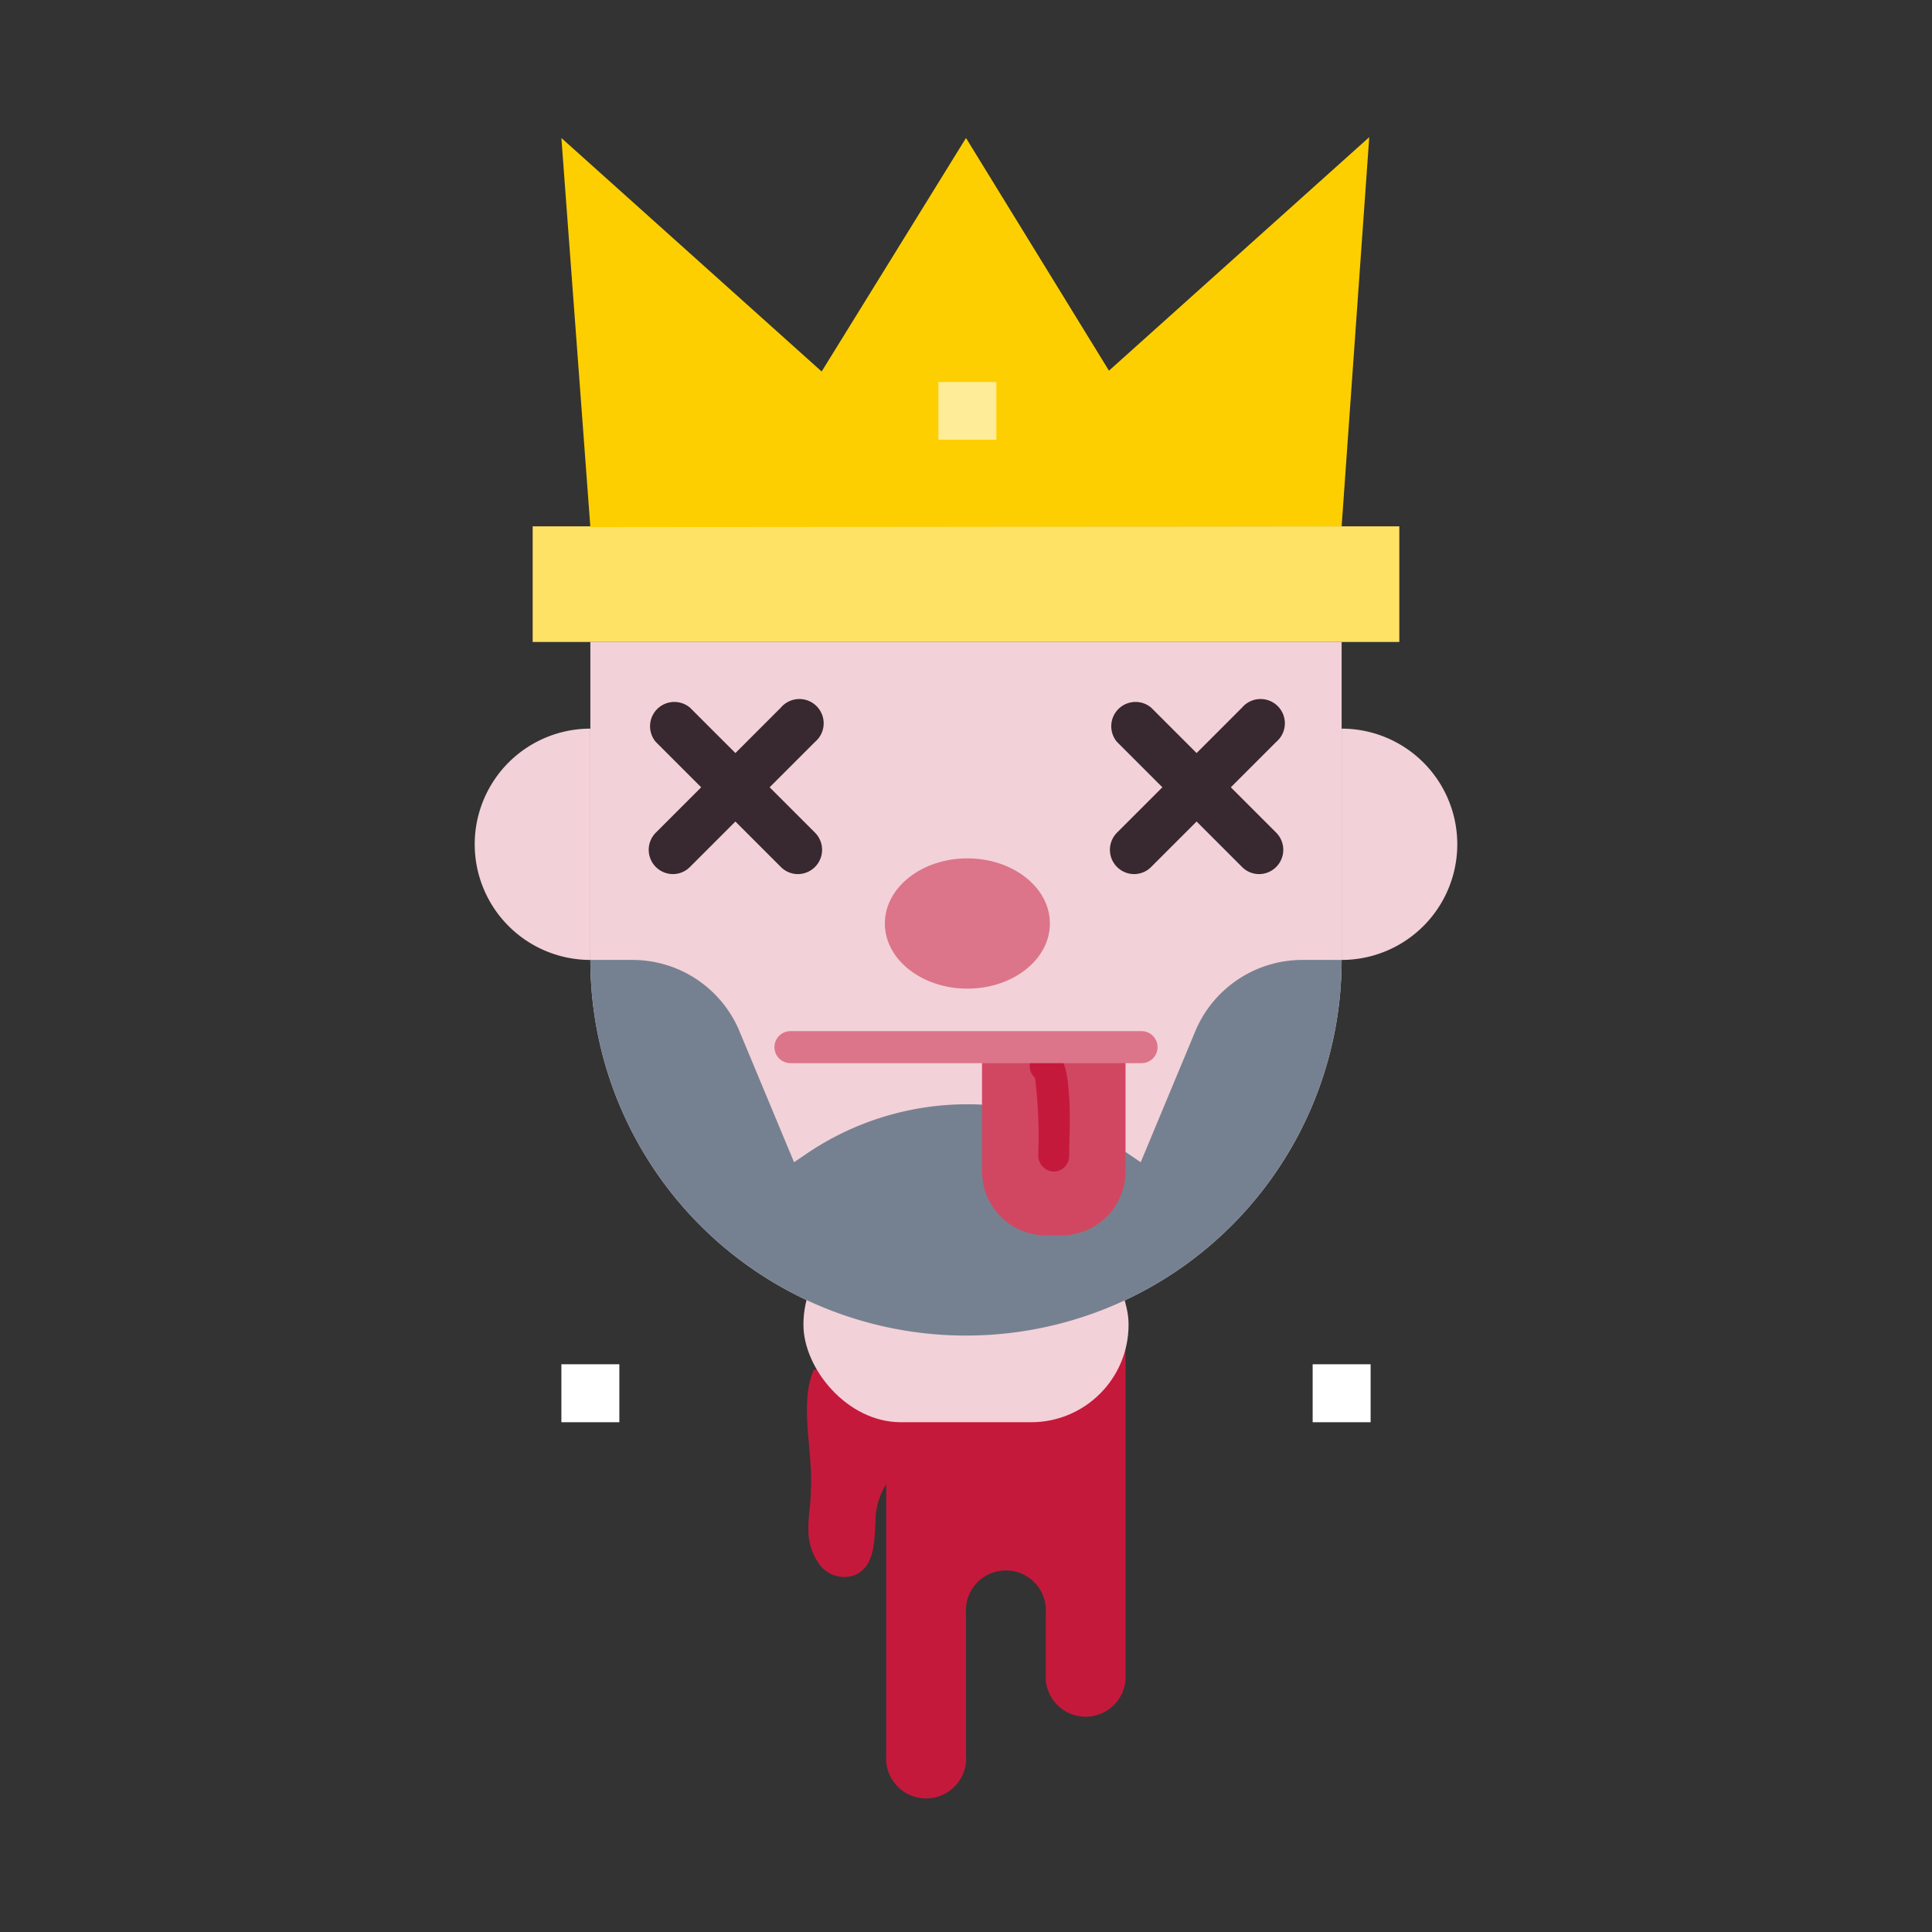 <svg id="Layer_1" data-name="Layer 1" xmlns="http://www.w3.org/2000/svg" viewBox="0 0 70 70"><rect x="0" y="0" width="70" height="70" fill="#333333" stroke="none"/><defs><style>.cls-1{fill:#c5193b;}.cls-2{fill:#f3d1d8;}.cls-3{fill:#758190;}.cls-4{fill:#fee266;}.cls-5{fill:#fecf00;}.cls-6{fill:#ffec99;}.cls-7{fill:#fff;}.cls-8{fill:#38282f;}.cls-9{fill:#d14762;}.cls-10{fill:#dc7589;}</style></defs><title>macbeth</title><path class="cls-1" d="M32.11,50.59v13a1.45,1.45,0,1,0,2.89,0V58.47a1.45,1.45,0,1,1,2.89,0v2.4a1.45,1.45,0,0,0,2.89,0v-14Z"/><path class="cls-1" d="M29.48,49.64a2.94,2.94,0,0,0-.22.93c-.1,1.14.18,2.28.12,3.43,0,.46-.1.93-.09,1.4a2.09,2.09,0,0,0,.42,1.31,1.12,1.12,0,0,0,1.26.36c.73-.31.71-1.25.75-1.92a2.54,2.54,0,0,1,.84-1.91,1.31,1.31,0,0,1,1.57-.06,2.41,2.41,0,0,1,.65,1.38,3.42,3.42,0,0,0,.56,1.24l.93-1.26s.19-2.59.38-4.41a.11.11,0,0,0-.06-.1A10,10,0,0,0,29.48,49.64Z"/><rect class="cls-2" x="29.11" y="44.46" width="11.78" height="7.07" rx="3.53"/><path class="cls-2" d="M48.61,23.26V34.78a13.61,13.61,0,0,1-27.22,0V23.26"/><path class="cls-2" d="M21.39,26.4a4.19,4.19,0,0,0,0,8.38"/><path class="cls-2" d="M48.61,26.4a4.19,4.19,0,0,1,0,8.38"/><path class="cls-3" d="M35,48.39A13.61,13.61,0,0,0,48.61,34.78H47.18a4.21,4.21,0,0,0-3.85,2.53l-2,4.8-.53-.36a10.37,10.37,0,0,0-11.5,0l-.53.36-2-4.8a4.2,4.2,0,0,0-3.85-2.53H21.39A13.61,13.61,0,0,0,35,48.39Z"/><path class="cls-4" d="M19.3,19.07H50.7v4.19H19.3Z"/><path class="cls-5" d="M48.61,19.07l1-14.1-9.43,8.46L35,5l-5.23,8.46L20.34,5l1.05,14.1"/><path class="cls-6" d="M34,13.84h2.1v2.09H34Z"/><path class="cls-7" d="M20.34,49.43h2.1v2.1h-2.1Z"/><path class="cls-7" d="M47.56,49.43h2.1v2.1h-2.1Z"/><path class="cls-8" d="M24.38,31.67a.88.88,0,0,1-.62-1.5l4.53-4.53a.88.88,0,1,1,1.24,1.24L25,31.41A.87.87,0,0,1,24.38,31.67Z"/><path class="cls-8" d="M28.91,31.67a.87.87,0,0,1-.62-.26l-4.53-4.53A.88.88,0,0,1,25,25.64l4.53,4.53a.88.88,0,0,1-.62,1.5Z"/><path class="cls-8" d="M41.09,31.67a.88.88,0,0,1-.62-1.5L45,25.64a.88.88,0,1,1,1.24,1.24l-4.53,4.53A.87.87,0,0,1,41.09,31.67Z"/><path class="cls-8" d="M45.62,31.67a.87.87,0,0,1-.62-.26l-4.53-4.53a.88.88,0,0,1,1.24-1.24l4.53,4.53a.88.88,0,0,1-.62,1.5Z"/><path class="cls-9" d="M35.58,37.94v4.51a2.32,2.32,0,0,0,2.31,2.31h.58a2.32,2.32,0,0,0,2.31-2.31V37.94C39.79,38,36.62,37.94,35.58,37.94Z"/><path class="cls-1" d="M38.2,42.45a.58.58,0,0,1-.58-.58v-.1a17.07,17.07,0,0,0-.12-2.72.55.55,0,0,1-.19-.42.58.58,0,0,1,.58-.58c.75,0,.8,1,.85,1.74s0,1.46,0,2v.09A.57.57,0,0,1,38.2,42.45Z"/><path class="cls-10" d="M41.36,38.52H28.64a.58.58,0,0,1,0-1.16H41.36a.58.58,0,0,1,0,1.16Z"/><ellipse class="cls-10" cx="35.05" cy="33.46" rx="2.99" ry="2.36"/></svg>